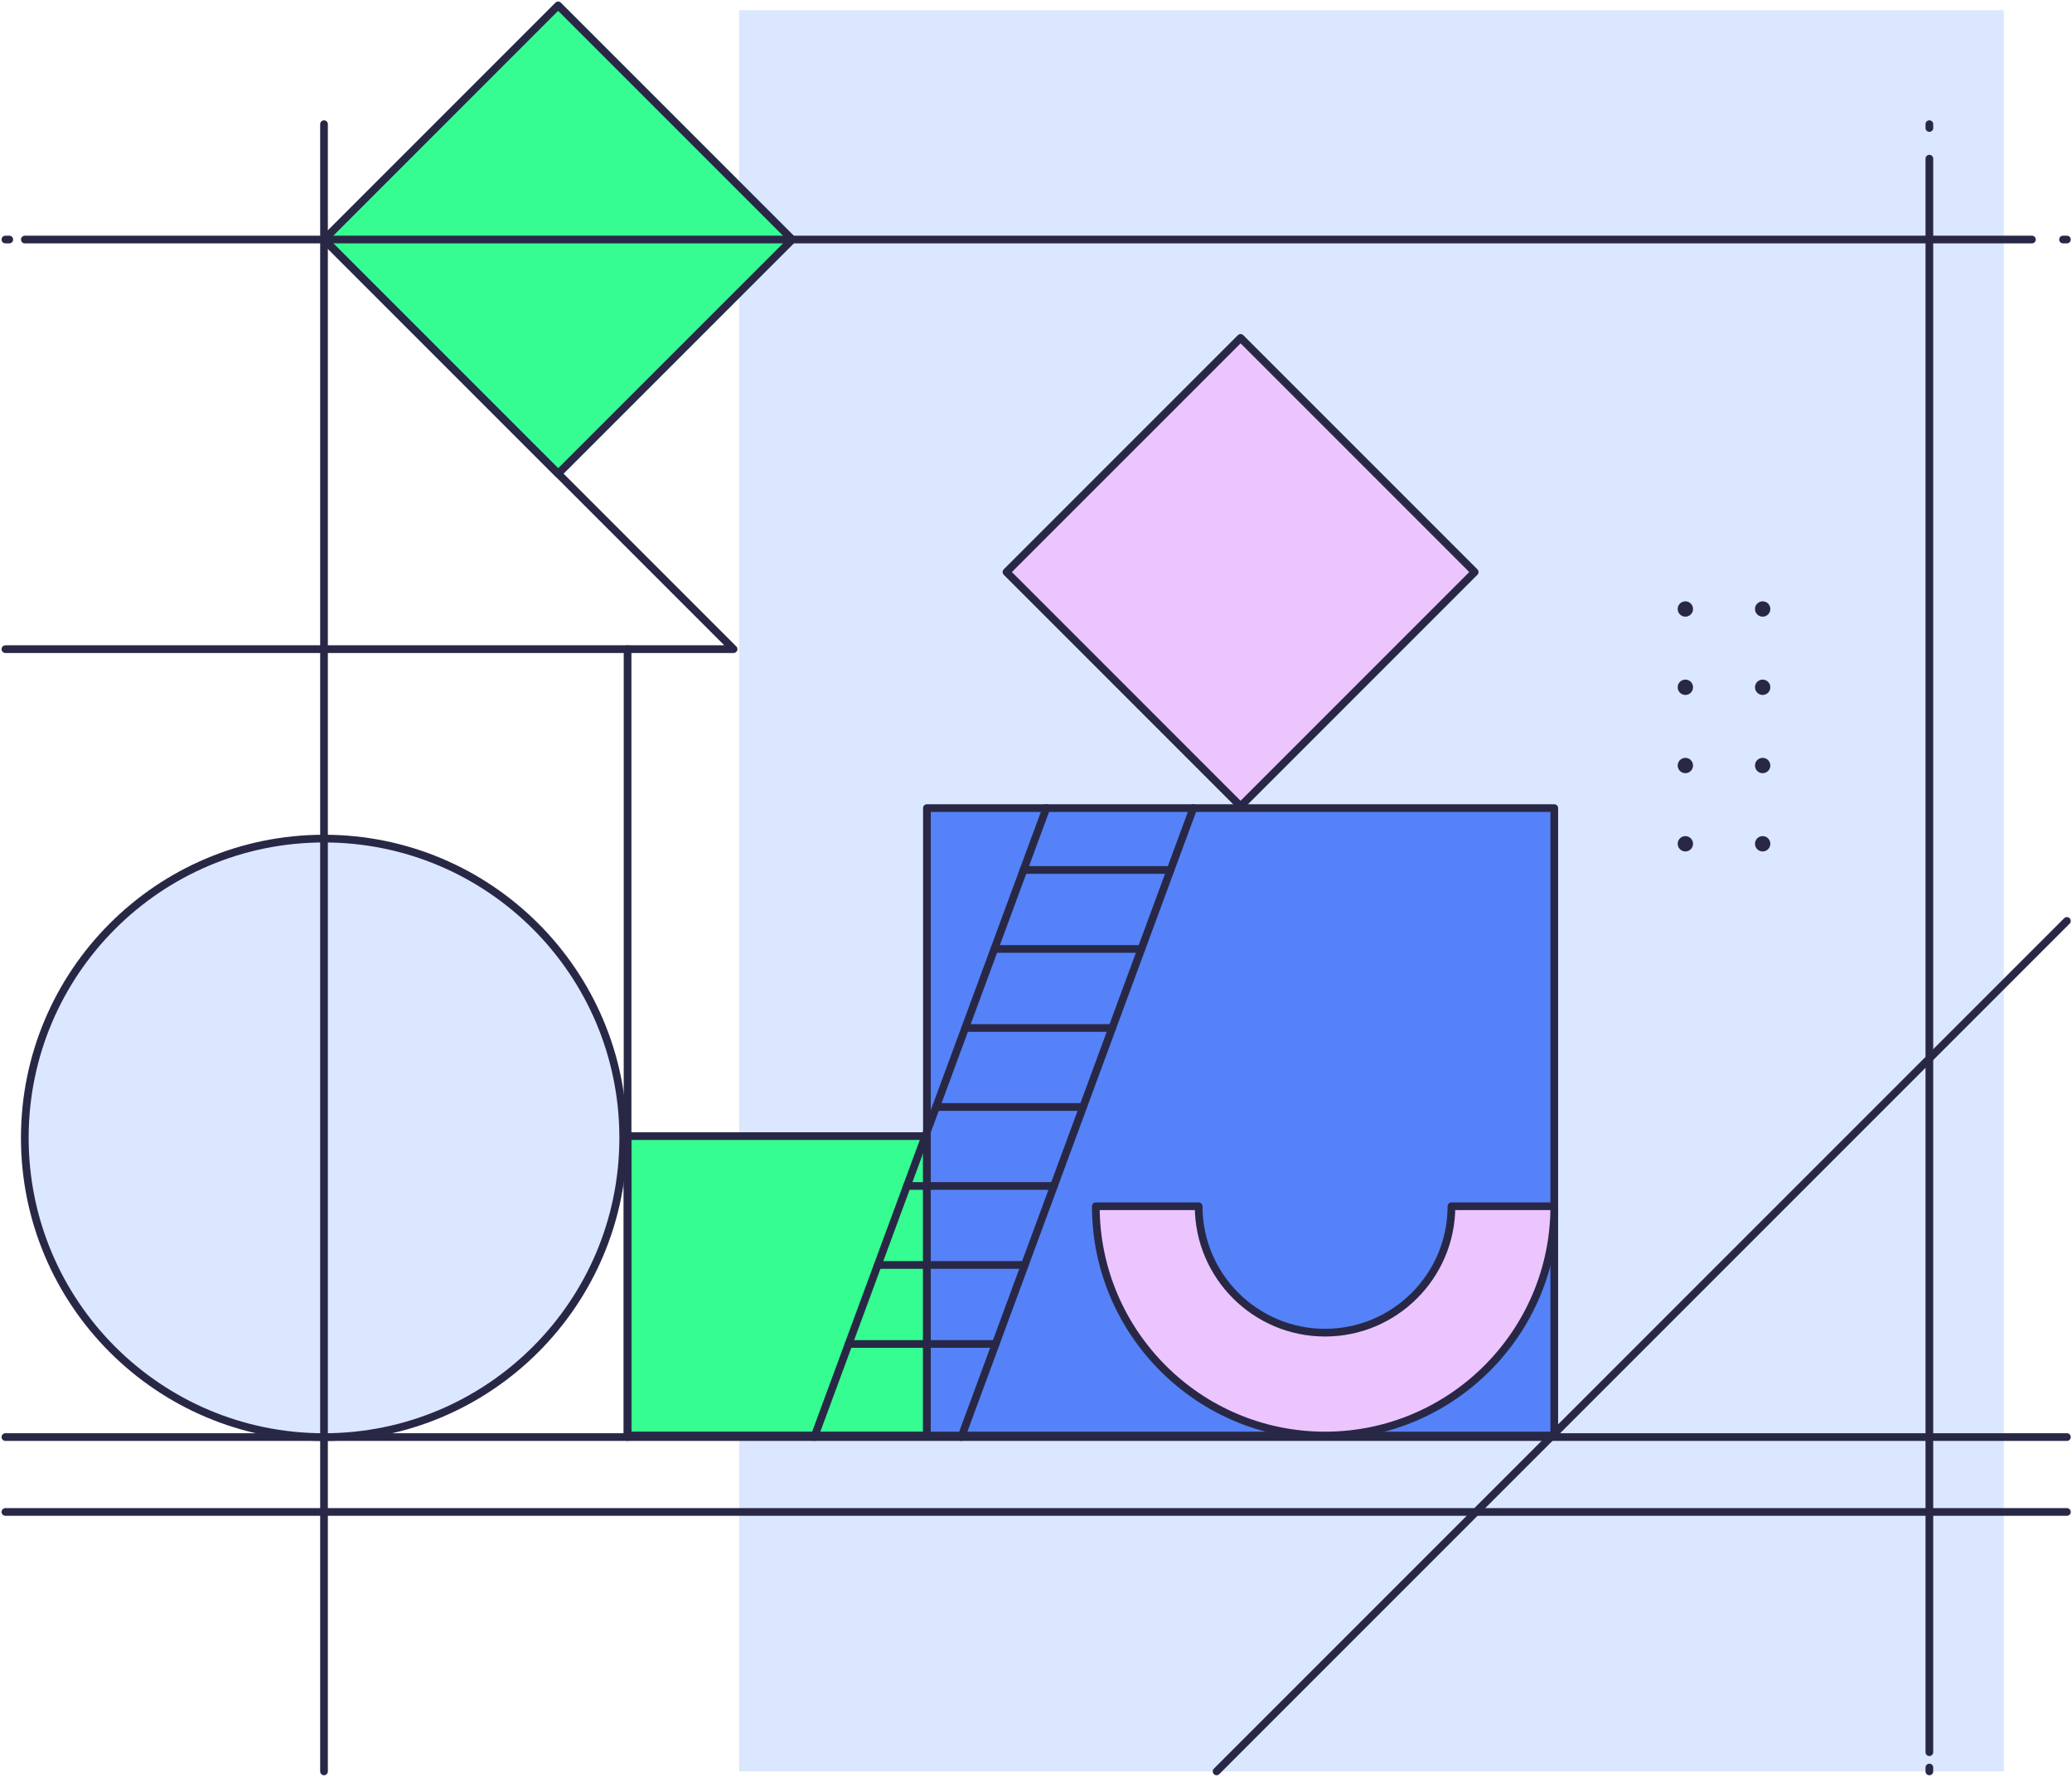 <svg width="767" height="658" viewBox="0 0 767 658" fill="none" xmlns="http://www.w3.org/2000/svg">
<path d="M741.75 3.797H273.62V655.637H741.75V3.797Z" fill="#DBE7FF"/>
<path d="M293.274 88.663L206.611 2L119.948 88.663L206.611 175.326L293.274 88.663Z" fill="#36FD91" stroke="#282846" stroke-width="2.85" stroke-linecap="round" stroke-linejoin="round"/>
<path d="M343.12 420.507H232.31V531.317H343.12V420.507Z" fill="#36FD91" stroke="#282846" stroke-width="2.85" stroke-linecap="round" stroke-linejoin="round"/>
<path d="M575.35 299.098H343.12V531.328H575.35V299.098Z" fill="#5582F8" stroke="#282846" stroke-width="2.85" stroke-linecap="round" stroke-linejoin="round"/>
<path d="M119.94 531.908C181.111 531.908 230.7 482.319 230.7 421.148C230.7 359.977 181.111 310.388 119.94 310.388C58.769 310.388 9.18 359.977 9.18 421.148C9.18 482.319 58.769 531.908 119.94 531.908Z" fill="#DBE7FF" stroke="#282846" stroke-width="2.85" stroke-linecap="round" stroke-linejoin="round"/>
<path d="M545.893 211.733L459.23 125.07L372.567 211.733L459.23 298.396L545.893 211.733Z" fill="#ECC5FF" stroke="#282846" stroke-width="2.85" stroke-linecap="round" stroke-linejoin="round"/>
<path d="M387.33 299.098L301.42 531.898" stroke="#282846" stroke-width="2.85" stroke-linecap="round" stroke-linejoin="round"/>
<path d="M441.75 299.098L355.85 531.898" stroke="#282846" stroke-width="2.85" stroke-linecap="round" stroke-linejoin="round"/>
<path d="M378.87 321.998H433.29" stroke="#282846" stroke-width="2.85" stroke-linecap="round" stroke-linejoin="round"/>
<path d="M368.08 351.238H422.51" stroke="#282846" stroke-width="2.85" stroke-linecap="round" stroke-linejoin="round"/>
<path d="M357.29 380.478H411.72" stroke="#282846" stroke-width="2.85" stroke-linecap="round" stroke-linejoin="round"/>
<path d="M346.51 409.718H400.93" stroke="#282846" stroke-width="2.85" stroke-linecap="round" stroke-linejoin="round"/>
<path d="M335.72 438.958H390.14" stroke="#282846" stroke-width="2.85" stroke-linecap="round" stroke-linejoin="round"/>
<path d="M324.93 468.198H379.35" stroke="#282846" stroke-width="2.85" stroke-linecap="round" stroke-linejoin="round"/>
<path d="M314.14 497.438H368.56" stroke="#282846" stroke-width="2.85" stroke-linecap="round" stroke-linejoin="round"/>
<path d="M2 559.607H765.11" stroke="#282846" stroke-width="2.85" stroke-linecap="round" stroke-linejoin="round"/>
<path d="M2 531.897H765.11" stroke="#282846" stroke-width="2.85" stroke-linecap="round" stroke-linejoin="round"/>
<path d="M119.94 45.958V655.638" stroke="#282846" stroke-width="2.85" stroke-linecap="round" stroke-linejoin="round"/>
<path d="M714.2 45.958V47.377" stroke="#282846" stroke-width="2.85" stroke-linecap="round" stroke-linejoin="round"/>
<path d="M714.2 58.727V648.538" stroke="#282846" stroke-width="2.85" stroke-linecap="round" stroke-linejoin="round"/>
<path d="M714.2 654.208V655.638" stroke="#282846" stroke-width="2.85" stroke-linecap="round" stroke-linejoin="round"/>
<path d="M765.11 88.657H763.68" stroke="#282846" stroke-width="2.85" stroke-linecap="round" stroke-linejoin="round"/>
<path d="M752.16 88.657H9.19" stroke="#282846" stroke-width="2.85" stroke-linecap="round" stroke-linejoin="round"/>
<path d="M3.43 88.657H2" stroke="#282846" stroke-width="2.85" stroke-linecap="round" stroke-linejoin="round"/>
<path d="M765.11 340.868L450.34 655.638" stroke="#282846" stroke-width="2.85" stroke-linecap="round" stroke-linejoin="round"/>
<path d="M119.94 88.657L271.55 240.267H2" stroke="#282846" stroke-width="2.85" stroke-linecap="round" stroke-linejoin="round"/>
<path d="M232.31 240.268V531.898" stroke="#282846" stroke-width="2.85" stroke-linecap="round" stroke-linejoin="round"/>
<path d="M405.64 446.467H443.71C443.71 472.267 464.7 493.257 490.5 493.257C516.3 493.257 537.29 472.267 537.29 446.467H575.36C575.36 493.257 537.29 531.327 490.5 531.327C443.71 531.327 405.64 493.257 405.64 446.467Z" fill="#ECC5FF" stroke="#282846" stroke-width="2.85" stroke-linecap="round" stroke-linejoin="round"/>
<path d="M655.33 225.407C655.33 223.837 654.06 222.567 652.49 222.567C650.92 222.567 649.65 223.837 649.65 225.407C649.65 226.977 650.92 228.247 652.49 228.247C654.06 228.247 655.33 226.977 655.33 225.407Z" fill="#282846"/>
<path d="M655.33 254.378C655.33 252.808 654.06 251.538 652.49 251.538C650.92 251.538 649.65 252.808 649.65 254.378C649.65 255.948 650.92 257.218 652.49 257.218C654.06 257.218 655.33 255.948 655.33 254.378Z" fill="#282846"/>
<path d="M649.65 283.338C649.65 284.908 650.92 286.178 652.49 286.178C654.06 286.178 655.33 284.908 655.33 283.338C655.33 281.768 654.06 280.498 652.49 280.498C650.92 280.498 649.65 281.768 649.65 283.338Z" fill="#282846"/>
<path d="M626.72 225.407C626.72 223.837 625.45 222.567 623.88 222.567C622.31 222.567 621.04 223.837 621.04 225.407C621.04 226.977 622.31 228.247 623.88 228.247C625.45 228.247 626.72 226.977 626.72 225.407Z" fill="#282846"/>
<path d="M626.72 254.378C626.72 252.808 625.45 251.538 623.88 251.538C622.31 251.538 621.04 252.808 621.04 254.378C621.04 255.948 622.31 257.218 623.88 257.218C625.45 257.218 626.72 255.948 626.72 254.378Z" fill="#282846"/>
<path d="M626.72 283.338C626.72 281.768 625.45 280.498 623.88 280.498C622.31 280.498 621.04 281.768 621.04 283.338C621.04 284.908 622.31 286.178 623.88 286.178C625.45 286.178 626.72 284.908 626.72 283.338Z" fill="#282846"/>
<path d="M649.65 312.307C649.65 313.877 650.92 315.147 652.49 315.147C654.06 315.147 655.33 313.877 655.33 312.307C655.33 310.737 654.06 309.467 652.49 309.467C650.92 309.467 649.65 310.737 649.65 312.307Z" fill="#282846"/>
<path d="M626.72 312.307C626.72 310.737 625.45 309.467 623.88 309.467C622.31 309.467 621.04 310.737 621.04 312.307C621.04 313.877 622.31 315.147 623.88 315.147C625.45 315.147 626.72 313.877 626.72 312.307Z" fill="#282846"/>
</svg>
